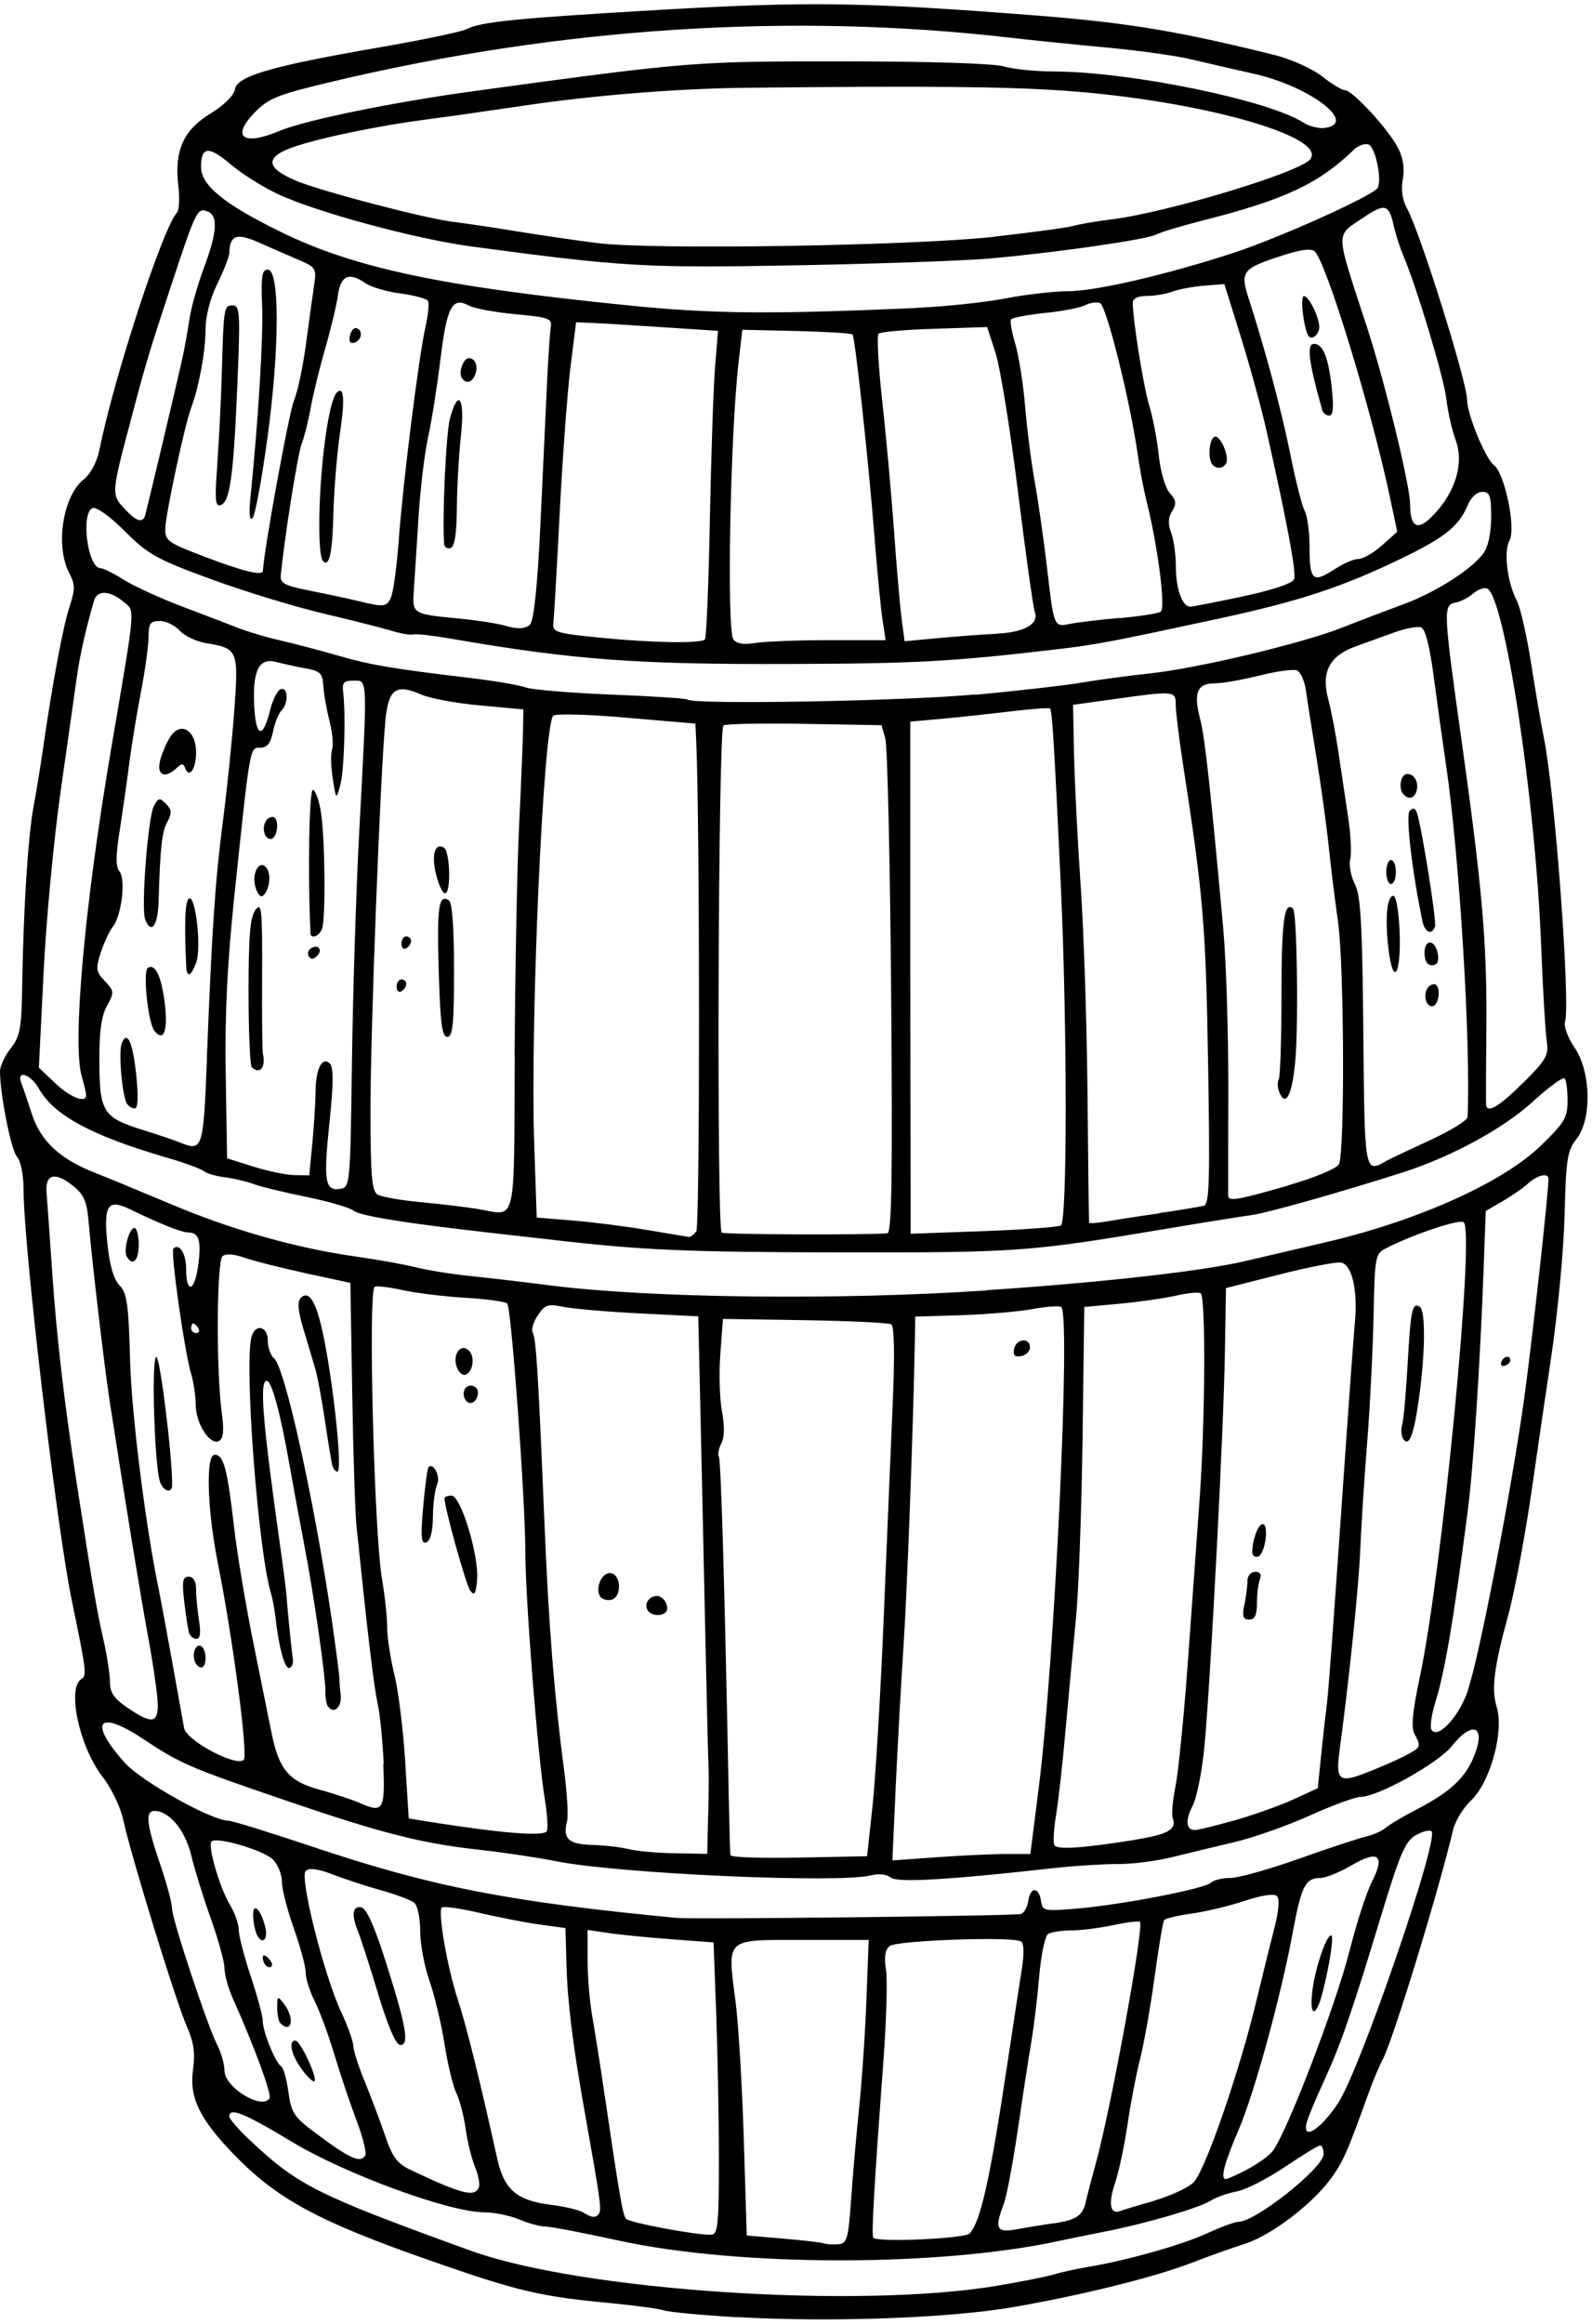 <svg xmlns="http://www.w3.org/2000/svg" xmlns:xlink="http://www.w3.org/1999/xlink" id="Camada_2" viewBox="0 0 129 188.25"><defs><style>.cls-1{clip-path:url(#clippath);}.cls-2{fill:none;}</style><clipPath id="clippath"><rect class="cls-2" width="129" height="188.25"></rect></clipPath></defs><g id="Camada_1-2"><g class="cls-1"><path d="M22.63,10.61c2.1-.88,9.34-2.36,15.92-3.25,17.34-2.37,17.72-2.4,29.82-2.39,6.93,0,12.16,.17,12.97,.41,.74,.22,2.57,.41,4.07,.41,6.17,.02,17.4,2.32,20.22,4.15,.47,.3,1.25,.49,1.74,.42,2.69-.38-1.23-3.36-5.75-4.38-1.67-.38-4-.91-5.17-1.19-1.17-.28-4.22-.7-6.78-.94-2.56-.24-6.04-.59-7.75-.79-17.8-2.06-36.49-.85-54.99,3.55-4.47,1.06-5.18,1.35-6.31,2.52-1.91,1.98-.92,2.71,2.01,1.48h0Zm57.94,8.56c3.09-.35,5.96-.74,6.39-.87,.43-.13,1.82-.37,3.1-.53,4.4-.53,15.21-3.79,16.09-4.85,1.54-1.85-8.94-4.79-19.84-5.57-4.84-.34-11.2-.4-25.88-.24-5.53,.06-12.38,.61-18.01,1.45-2.77,.41-6.25,.91-7.75,1.1-3.84,.5-8.41,1.43-10.66,2.17-2.54,.83-2.57,1.72-.09,2.78,1.97,.85,10.64,3.12,12.88,3.37,.75,.09,3.01,.42,5.03,.75,2.02,.33,4.99,.76,6.58,.96,4.47,.56,25.58,.22,32.14-.51h0Zm-6.39,5.77c2.34-.1,5.63-.45,7.3-.77,1.67-.32,3.94-.58,5.03-.58,2.26,0,7.95-1.32,13.42-3.1,3.73-1.22,11.35-4.65,11.7-5.27,.37-.65-.18-3.3-.73-3.51-.3-.12-.85,.08-1.21,.43-2.82,2.73-5.59,4.03-12.08,5.68-1.81,.46-3.59,.99-3.96,1.19-.77,.4-8.06,1.45-13.47,1.93-2.02,.18-9.08,.43-15.68,.55-12.27,.23-14.03,.12-26.33-1.53-4.58-.62-12.66-2.81-15.74-4.28-1.2-.57-2.9-1.65-3.77-2.39-1.75-1.49-2.37-1.43-2.37,.24,0,1.48,1.88,3.01,6.43,5.24,6.02,2.95,13.06,4.44,28.23,5.97,6.77,.68,11.41,.73,23.24,.21h0ZM11.78,41.68c.25-.94,2.62-10.95,2.96-12.48,.19-.85,.46-2.33,.6-3.29,.14-.96,.67-2.85,1.18-4.21,1.08-2.88,1.17-4.24,.3-4.57-.83-.32-.93-.12-2.95,5.99-1.72,5.2-2.04,6.25-3.17,10.53-1.71,6.42-1.71,6.39-.55,7.62,.94,1,1.44,1.13,1.63,.41h0Zm104.73-.36c1.55-1.83,2.08-3.96,1.44-5.69-.29-.77-.63-2.25-.75-3.3-.21-1.79-2.41-9.1-3.5-11.65-.27-.64-.62-1.73-.77-2.42-.38-1.72-.71-1.81-2.42-.66-2.34,1.59-2.36,.87,.25,8.88,1.47,4.49,3.49,12.82,3.5,14.35,0,2.1,.75,2.26,2.25,.48h0Zm-98.91-3.66c.14-1.89,.31-5.18,.37-7.31,.15-5.49,.17-5.61,.89-5.61,.58,0,.62,.6,.37,6.48-.31,7.39-.6,9.44-1.35,9.69-.44,.15-.49-.43-.27-3.26h0Zm2.7,2.56c.64-6.3,1.04-12.92,.94-15.48-.1-2.38-.01-2.9,.46-2.9,.97,0,.96,6.35-.02,13.55-.46,3.41-1.01,6.37-1.22,6.58-.25,.25-.3-.36-.16-1.74h0Zm1.01,6.02c0-1.27,2.09-12.75,2.5-13.76,.31-.75,.75-2.84,.99-4.65,.24-1.81,.53-3.94,.65-4.72,.21-1.37,.15-1.46-1.29-2.08-.83-.35-2.27-.98-3.21-1.4-1.77-.78-2.32-.59-2.37,.84,0,.32-.45,1.45-.97,2.52-.6,1.22-.95,2.61-.96,3.77,0,1.74-.54,4.62-1.17,6.3-.5,1.32-2.03,8.45-2.08,9.66-.04,1.09,.12,1.21,3.25,2.4,3.05,1.16,4.65,1.55,4.65,1.12h0ZM106.01,27.18c-.39-.68-.67-3.2-.35-3.2,.39,0,1.24,1.71,1.24,2.51,0,.63-.64,1.12-.89,.69h0Zm1.12,5.99c-1.09-3.83-1.27-5.32-.66-5.32,.71,0,1.16,1.06,1.42,3.39,.2,1.73,.15,2.42-.18,2.42-.25,0-.51-.22-.59-.48h0Zm1.13,12.87c.64-.42,1.46-.77,1.83-.77,.37,0,1.23-.5,1.9-1.1l1.23-1.1-.61-2.87c-1.49-7.03-5.11-18.87-6.07-19.83-.27-.27-1.1-.17-2.64,.33-3.27,1.06-3.43,1.28-2.7,3.54,1.35,4.18,2.65,9.05,3.37,12.63,.42,2.09,.94,4.12,1.15,4.52s.39,1.67,.39,2.82c0,2.86,.25,3.07,2.13,1.83h0Zm-10-8.39c-.4-.4-.31-1.99,.13-2.26,.45-.27,1.28,1.63,.95,2.16-.26,.42-.72,.46-1.08,.1h0Zm2.47,10.65c2.41-.51,4-1.05,4.13-1.38,.2-.52-.55-4.53-2.25-12.1-.41-1.81-1.34-5.21-2.07-7.55l-1.33-4.26-1.64,.13c-.9,.07-2.06,.29-2.57,.48-.51,.19-1.44,.35-2.07,.35-.73,0-1.14,.2-1.14,.55,0,1.4,.86,6.78,1.34,8.35,.29,.96,.64,2.78,.77,4.05,.14,1.31,.52,2.61,.89,3.02,.52,.58,.56,.86,.19,1.46-.33,.52-.35,1.04-.08,1.75,.21,.55,.38,1.79,.38,2.75,0,1.78,.52,3.24,1.16,3.24,.2,0,2.12-.38,4.28-.83h0ZM28.35,27.21c.08-.4,.31-.68,.52-.63,.56,.14,.46,.97-.14,1.17-.34,.11-.47-.08-.38-.55h0Zm-2.46,16.44c-.15-4.37,.64-11.09,1.4-11.85,.58-.58,.67,.53,.26,3.28-.25,1.66-.49,4.66-.54,6.66-.06,2.48-.24,3.7-.57,3.81-.33,.11-.5-.46-.55-1.91h0Zm5.83,4.61c.18-.48,.44-2.51,.59-4.51,.34-4.64,1.61-14.77,2.15-17.19,.23-1.02,.33-2.01,.22-2.19-.11-.18-1.12-.45-2.23-.6-1.12-.15-2.38-.52-2.8-.81-1.35-.94-2.04-.67-2.26,.92-.11,.8-.58,2.76-1.04,4.35-.46,1.6-.99,3.77-1.18,4.83s-.52,2.37-.73,2.9c-.31,.79-1.37,7.44-1.69,10.64-.06,.65,.31,.84,2.44,1.26,1.38,.27,3.13,.65,3.87,.83,2.12,.52,2.32,.49,2.67-.44h0Zm59,1.81c1.61-.15,3.11-.38,3.33-.52,.42-.26-.22-5.26-1.14-8.94-.24-.96-.57-2.7-.73-3.87-.6-4.23-2.53-11.99-3.04-12.19-.28-.11-.82-.03-1.2,.17-.38,.2-1.85,.49-3.27,.63-1.42,.15-2.66,.38-2.75,.53-.09,.15,.07,1.04,.35,1.98,.28,.94,.64,3.19,.79,5,.15,1.81,.5,4.6,.79,6.19,.29,1.6,.72,4.65,.97,6.77,.59,5.04,.56,4.98,1.89,4.71,.6-.12,2.41-.34,4.02-.48h0ZM37.41,30.59c-.27-.44,.14-1.58,.58-1.58,.52,0,.78,.65,.52,1.32-.26,.68-.77,.8-1.1,.26h0Zm-1.42,13.45c-.17-2.04,.15-8.91,.46-10.1,.68-2.57,1.24-1.73,.9,1.35-.17,1.54-.32,4.19-.33,5.87-.02,2.09-.18,3.12-.51,3.23-.27,.09-.5-.07-.53-.35h0Zm6.99,6.48c.29-.35,.59-3.33,.81-8.03,.19-4.11,.43-9.22,.53-11.35,.1-2.13,.24-4.22,.31-4.64,.12-.7-.16-.8-2.86-1.05-1.64-.15-3.36-.47-3.8-.71-1.33-.71-1.76,.1-2.28,4.36-.27,2.19-.71,5.02-1,6.3-.28,1.28-.63,4.15-.77,6.39-.14,2.24-.31,4.89-.38,5.89-.14,2.09-.21,2.04,3.75,2.43,1.43,.14,3.08,.4,3.68,.58q1.51,.45,2.03-.16h0Zm37.84,.8c2.19-.1,3.4-.8,3.03-1.76-.13-.34-.74-4.71-1.36-9.71-.62-5-1.44-10.06-1.81-11.23l-.69-2.13-4.26,.14c-2.34,.07-4.39,.25-4.54,.4-.15,.14-.02,2.61,.3,5.48,.32,2.87,.74,7.57,.95,10.44,.2,2.87,.48,6.07,.61,7.11l.25,1.88,2.77-.26c1.52-.14,3.66-.3,4.76-.35h0Zm-13.66,.53h4.6l-.25-1.65c-.14-.91-.42-3.82-.63-6.48-.49-6.24-1.59-16.4-1.8-16.63-.09-.1-2.14-.22-4.55-.28l-4.38-.1-.3,2.6c-.68,5.88-.98,21.74-.42,22.48,.26,.35,.84,.45,1.76,.29,.76-.12,3.44-.23,5.97-.23h0Zm-10.04-.06c.12-.12,.3-4.47,.4-9.66,.1-5.2,.29-10.77,.42-12.39l.24-2.94-4.39-.29c-2.42-.16-5-.32-5.75-.35l-1.36-.06-.46,3.68c-.25,2.02-.64,7.34-.87,11.81-.23,4.47-.46,8.48-.51,8.9-.09,.71,.24,.81,3.78,1.16,4.21,.42,8.16,.49,8.51,.14h0Zm21.89,4.49c3.51-.33,7.44-.78,8.71-1,1.28-.22,3.72-.55,5.42-.73,3.89-.41,12.37-2.43,15.68-3.74,1.38-.55,3.58-1.38,4.88-1.86,2.63-.96,5.61-2.87,6.53-4.17,.36-.51,.6-1.68,.6-2.9,0-1.74-.11-2.04-.73-2.04-.44,0-.91,.45-1.19,1.12-.69,1.65-1.85,2.58-5.34,4.27-4.84,2.34-8.28,3.47-15.01,4.92-8.69,1.87-9.68,2.06-13.17,2.47-8.22,.96-11.23,1.13-21.3,1.16-12.48,.05-17.66-.34-27.5-2.04-1.49-.26-2.88-.42-3.09-.35-.21,.07-1-.06-1.74-.29-.75-.23-3.28-.87-5.62-1.42-2.34-.56-6.44-1.81-9.1-2.79-4.34-1.59-5.05-1.99-6.92-3.86-1.2-1.2-2.31-1.99-2.61-1.88-.99,.38-.41,4.87,.63,4.87,.22,0,1.07,.42,1.89,.94,.82,.52,2.95,1.49,4.74,2.17s3.86,1.47,4.6,1.76c.75,.29,2.23,.73,3.29,.97,1.06,.24,3.16,.79,4.65,1.22,2.73,.79,4.46,1.08,10.84,1.84,1.92,.23,3.92,.57,4.45,.76,.53,.19,3.66,.45,6.95,.58,3.29,.13,6.06,.31,6.15,.4,.43,.43,17.59,.13,23.3-.41h0ZM6.98,88.72c0-.16-.16-.86-.36-1.56-.77-2.68,.24-13.9,2.37-26.41,2.04-11.99,1.98-11.21,1-12.02-1.1-.92-2.12-.95-2.37-.08-.69,2.38-1.15,4.43-1.41,6.29-.16,1.17-.75,5.3-1.3,9.17-.55,3.88-1.18,10.49-1.38,14.71l-.38,7.66,1.33,1.26c1.23,1.16,2.5,1.65,2.5,.97h0Zm116.46-1.03c1.88-1.88,2.07-2.23,1.89-3.39-.11-.71-.31-4.17-.45-7.68-.45-11.83-2.98-28.48-4.4-28.96-.26-.09-.76,.11-1.12,.42-.36,.32-1,.65-1.43,.73-1,.19-.98,.65,.5,11.16,1.67,11.91,2.07,16.43,2.01,23.23-.03,3.3-.04,6.13-.02,6.29,.07,.73,1.09,.12,3.01-1.8h0ZM12.97,61.62c.14-.59,.52-1.46,.83-1.94,.83-1.29,2.09-.54,2.09,1.26,0,1.34-.56,2.15-.89,1.27-.14-.39-.28-.39-.69,0-.94,.89-1.63,.59-1.34-.58h0Zm-1.21,12.84c-.34-.88,.23-8.29,.71-9.18,.36-.67,.47-.69,.98-.17,.47,.47,.49,.74,.11,1.46-.45,.84-.58,2.06-.71,6.47-.06,1.96-.61,2.68-1.09,1.42h0Zm3.33,3.81c-.17-3.54-.09-5.35,.23-5.5,.54-.25,1.02,4.06,.57,5.22-.43,1.12-.76,1.24-.8,.28h0Zm-2.58,5.22c-.52-.66-.95-4.83-.53-5.1,.61-.37,1.1,.69,1.38,2.94,.26,2.18-.1,3.11-.85,2.16h0Zm-2.22,5.92c-.39-.63-.7-4.18-.43-4.89,.44-1.14,.91-.1,1.19,2.65,.17,1.69,.13,2.61-.13,2.61-.22,0-.5-.17-.63-.38h0Zm6.47-3.69c.43-10.76,.67-14.33,1.32-19.35,.33-2.55,.74-6.56,.91-8.9,.35-4.79,.27-4.96-2.25-5.37-.81-.13-1.79-.59-2.18-1.02-.39-.43-1.11-.78-1.61-.78-.77,0-.91,.2-.91,1.26,0,.69-.28,2.74-.63,4.55-.35,1.81-.77,4.42-.95,5.81-.17,1.38-.52,3.79-.76,5.34-.33,2.08-.33,2.96-.01,3.34,.52,.63,.15,3.63-.56,4.48-.26,.32-.69,1.25-.96,2.06-.43,1.34-.4,1.56,.33,2.33,.76,.81,.77,.91,.17,2-.46,.83-.63,2.09-.62,4.55,.02,4.05,.31,4.5,3.51,5.5,1.22,.38,2.57,.83,3,1.01,1.87,.76,1.92,.6,2.21-6.81h0Zm96.99-21.35c-.47-.47-.27-1.68,.28-1.68,.61,0,.98,.73,.73,1.45-.19,.53-.61,.63-1.01,.23h0Zm-1.42,6.26c0-.53,.17-.97,.39-.97s.39,.44,.39,.97-.17,.97-.39,.97-.39-.44-.39-.97Zm2.93,3.97c-.85-4.06-1.37-8.59-1.03-8.93,.27-.27,.45-.22,.58,.16,.39,1.12,1.61,8.78,1.47,9.21-.25,.74-.83,.49-1.02-.43h0Zm.17,2.58c0-1.21,.91-1.08,1.09,.16,.08,.56-.08,.84-.48,.84s-.61-.35-.61-1h0Zm-2.91-.23c-.31-2.5-.15-4.39,.39-4.39,.21,0,.44,1.29,.5,2.87,.14,3.46-.51,4.57-.89,1.52h0Zm3.06,4.17c-.25-.66,.09-1.4,.64-1.4,.49,0,.47,1.44-.03,1.74-.21,.13-.49-.02-.62-.35Zm-3.35,12.96c.37-.2,2.02-.98,3.67-1.74,1.65-.76,3.01-1.6,3.02-1.87,.26-6.08-.66-21.08-1.73-28.39-.31-2.11-.78-5.47-1.04-7.45-.3-2.28-.66-3.69-.99-3.81-.28-.11-1.26,.07-2.17,.4l-3.2,1.16c-2.07,.75-2.75,2.08-2.16,4.27,.24,.88,.61,2.83,.83,4.32,.22,1.49,.57,3.84,.78,5.23,.21,1.38,.29,2.91,.17,3.39-.12,.48,.05,1.39,.37,2.01,.48,.92,.61,3.19,.69,12,.1,11.36,.11,11.38,1.75,10.51h0ZM21.46,67.57c-.25-.66,.09-1.4,.64-1.4,.49,0,.47,1.44-.03,1.74-.21,.13-.49-.02-.62-.35h0Zm-.78,4.2c-.3-1.19,.44-2.25,.97-1.39,.36,.58,.12,1.88-.39,2.2-.18,.11-.44-.25-.58-.81h0Zm4.48,3.79c-.23-4.71-.11-11.69,.2-11.58,.22,.07,.51,.9,.65,1.84,.33,2.19,.39,8.62,.08,9.42-.24,.62-.92,.85-.94,.32h0Zm-.14,1.9c-.13-.22-.05-.51,.18-.65,.6-.37,.98,.14,.48,.63-.28,.28-.49,.28-.66,.02h0Zm-4.62,8.97c-.14-.14-.26-2.9-.26-6.12,0-4.53,.13-6.03,.56-6.61,.5-.67,.56-.08,.54,5.25-.02,3.3,.01,6.17,.06,6.39,.26,1.11-.26,1.74-.9,1.1h0Zm8.12-.5c.08-5.63,.34-13.91,.58-18.39,.69-12.89,.7-12.41-.44-12.41-.81,0-.95,.16-.85,.97,.22,1.86,.08,6.4-.25,7.55-.32,1.14-.33,1.13-.6-.61-.15-.97-.17-2.03-.05-2.35,.12-.32,.03-1.35-.21-2.29-.24-.94-.47-2.23-.5-2.86-.06-1-.25-1.19-1.42-1.4-.75-.13-1.82-.37-2.39-.52-1.4-.38-1.94,.69-1.79,3.57,.13,2.54,.7,2.7,1.28,.36,.21-.87,.61-1.65,.87-1.73,.6-.2,.64,1.14,.06,1.73-.24,.24-.55,1.01-.69,1.72-.19,.94-.47,1.29-1.02,1.29-.87,0-.82-.27-2.11,12-.58,5.55-.78,9.66-.7,14.5l.11,6.76,2.13,.67c1.17,.37,2.67,.68,3.33,.69l1.2,.02,.25-2.61c.14-1.44,.25-3.31,.26-4.16,.01-1.86,.54-2.9,1.16-2.28,.3,.3,.3,1.62-.03,4.73-.5,4.78-.37,5.6,.85,5.42,.82-.12,.83-.26,.97-10.36h0Zm75.12,2.48c-.13-.35-.14-.8-.02-1,.12-.2,.22-3.32,.22-6.93,0-5.83,.23-7.57,.94-6.87,.3,.3,.44,8.53,.21,11.88-.22,3.1-.8,4.35-1.35,2.92h0Zm.68,7.62c2.19-.63,3.97-1.37,4.17-1.72,.49-.87,.43-16.17-.07-19.66-.23-1.58-.57-4.35-.76-6.15-.19-1.81-.64-5.03-.99-7.16s-.73-4.54-.84-5.35-.44-1.57-.74-1.69c-.3-.12-1.67,.07-3.04,.42-1.37,.34-3.01,.63-3.64,.63-1.41,0-1.72,.77-1.16,2.9,.38,1.45,.85,5.72,1.88,17.08,.23,2.58,.41,8.42,.4,12.97s-.02,8.4-.01,8.56c.02,.47,.78,.34,4.81-.82h0Zm-68.98-25.18c-.4-1.59-.1-2.64,.63-2.19,.51,.31,.59,3.7,.09,3.7-.19,0-.51-.68-.72-1.51h0Zm-2.81,5.6c0-.33,.17-.6,.39-.6s.39,.16,.39,.36-.17,.47-.39,.6c-.21,.13-.39-.03-.39-.36Zm-.39,3.48c0-.33,.17-.6,.39-.6s.39,.16,.39,.36-.17,.47-.39,.6c-.21,.13-.39-.03-.39-.36Zm3.41-1.28c-.15-5.24-.01-6.24,.82-5.73,.27,.17,.42,2.19,.42,5.66,0,4.37-.1,5.4-.54,5.4s-.57-1.09-.7-5.32h0Zm6.15,6.87c.04-6.92,.2-15.28,.36-18.58,.16-3.3,.3-6.78,.32-7.74l.03-1.74-3.49-.32c-1.92-.17-4.07-.57-4.78-.88-2.06-.9-2.66-.47-2.91,2.09-.41,4.23-1.21,25.09-1.21,31.55,0,5.26,.11,6.56,.56,6.85,.31,.19,1.88,.47,3.49,.62,1.61,.15,3.71,.4,4.67,.56,3.16,.54,2.9,1.63,2.97-12.4h0Zm52.22,12.74c1.7-.25,3.34-.52,3.63-.6,.45-.13,.5-2.08,.34-11.66-.19-11.15-.38-13.38-2.04-24.17-.32-2.07-.58-4.2-.58-4.74,0-1.14-.08-1.15-5.03-.46l-3.29,.46,.08,4.06c.05,2.23,.29,7.02,.54,10.64s.5,11.2,.55,16.84,.11,10.32,.13,10.4,.61,.04,1.3-.08c.69-.12,2.65-.43,4.36-.67h0Zm-7.96,1.01c.53-.33,.52-16.1,0-27.5-.51-11.07-.7-14.21-.87-14.38-.08-.08-1.52,.03-3.2,.23s-4.2,.48-5.6,.6l-2.53,.23v20.74l.03,20.74,5.89-.21c3.24-.12,6.07-.33,6.29-.46h0Zm-14.05,.62c.35-.04,.42-4.71,.3-19.5-.09-10.7-.3-19.95-.47-20.55l-.31-1.1-6.24-.11c-3.43-.06-6.39,0-6.57,.13-.43,.31-.56,40.82-.14,41.08,.26,.16,11.92,.2,13.43,.05h0Zm-15.49-.15c.3-.39,.29-32.9,0-39.58l-.07-1.55-5.6-.48c-3.08-.27-5.74-.34-5.92-.16-.81,.81-1.88,24.95-1.54,34.77l.2,5.88,2.94,.24c1.62,.13,4.34,.48,6.04,.77,1.7,.29,3.21,.54,3.34,.56,.13,.02,.41-.18,.61-.45h0Zm23.55,4.76c9.3-.62,17.44-1.54,20.91-2.35l6.58-1.54c7.45-1.74,14.32-4.83,17.41-7.83,1.91-1.85,2.15-2.26,2.15-3.64,0-.86-.11-1.67-.24-1.8s-1.31,.73-2.61,1.92c-2.37,2.16-6.57,4.44-10.5,5.7-4.84,1.55-10.96,3.28-12.2,3.45-.75,.1-3.97,.61-7.16,1.15-10.98,1.84-11.88,1.9-26.3,1.88-12.33-.02-15.99-.18-23.08-1-.96-.11-3.22-.37-5.03-.57-7.1-.8-10.75-1.39-11.27-1.82-.3-.24-2.02-.74-3.83-1.11-1.81-.37-3.72-.83-4.26-1.04-.54-.2-1.57-.45-2.3-.54-.73-.09-1.51-.32-1.74-.51-.23-.19-1.64-.7-3.13-1.13-5.95-1.74-9-3.39-10.21-5.53-.68-1.2-1.86-1.58-1.43-.46,.14,.36,.53,1.5,.86,2.53,.71,2.16,2.27,3.62,5.05,4.71,1.02,.4,3.88,1.58,6.35,2.62,4.9,2.06,10.05,3.51,14.87,4.19,1.7,.24,3.88,.63,4.84,.87s2.96,.56,4.45,.71c1.49,.15,4.37,.49,6.39,.75,8.18,1.04,23.38,1.22,35.44,.41h0Zm-63.9,3.08c-.13-.21-.32-.39-.41-.39s-.17,.17-.17,.39,.18,.39,.41,.39,.3-.17,.17-.39Zm-3.29,30.48c0-.69-.34-3.09-.75-5.32-.64-3.49-1.68-9.83-3.13-19.16-.42-2.7-1.45-11.43-1.71-14.52-.15-1.75-.37-2.29-1.26-3-1.45-1.17-2.27-.98-2.16,.5,.05,.63,.27,3.68,.48,6.76,.36,5.17,.95,10.22,1.94,16.65,1.32,8.52,1.66,10.51,2.16,12.7,.31,1.34,.56,2.95,.56,3.57,0,.86,.33,1.35,1.45,2.1,1.93,1.31,2.43,1.25,2.43-.28h0Zm108.87-27.73c.16-.49,.73-.6,.73-.15,0,.16-.2,.36-.44,.44-.24,.08-.37-.05-.29-.29Zm-2.73,26.64c.91-2.6,3.51-16.01,4.57-23.59,.64-4.59,1.99-16.78,1.98-17.9,0-.51-.89-.31-1.64,.37-.4,.37-1.34,1.02-2.09,1.45l-1.35,.79-.17,4.65c-.3,7.98-.83,16.12-1.3,19.74-1.15,8.83-1.84,12.9-2.61,15.38-.31,1.01-.46,2.01-.32,2.24,.5,.8,2.19-.99,2.94-3.12h0Zm-5.24-20.47c-.14-.23-.17-.73-.06-1.1,.11-.37,.31-2.58,.44-4.92,.25-4.41,.38-5.01,.98-4.64,.48,.3,.46,3.68-.06,7.41-.42,3.04-.82,4.04-1.31,3.25h0Zm.21,25.69c1.26-.65,1.28-.71,.73-1.74-.29-.54-.17-1.78,.41-4.52,1.82-8.52,4.48-36.03,3.58-36.93-.29-.29-4.04,.95-6.27,2.09-.91,.46-.94,.62-1.04,5.51-.06,2.77-.29,7.38-.52,10.26-.23,2.87-.48,6.79-.56,8.71-.12,2.94-.91,10.56-1.67,16.16-.34,2.5-.06,2.73,2.23,1.83,1.09-.43,2.49-1.04,3.11-1.36h0ZM10.28,101.8c-.31-.49,.18-2.34,.61-2.34,.19,0,.35,.61,.35,1.35,0,1.29-.47,1.78-.96,.99h0Zm16.66,16.92c-.08-.27-.35-1.88-.6-3.58-.25-1.7-.6-3.62-.79-4.26-.19-.64-.62-2.1-.97-3.25-.44-1.48-.5-2.2-.21-2.5,.77-.77,1.43,.61,2.09,4.39,.76,4.36,1.25,9.68,.88,9.68-.14,0-.33-.22-.41-.48h0Zm-13.96,1.35c-.46-1.16-.74-10.16-.31-10.16,.3,0,1.29,8.02,1.28,10.35,0,.72-.65,.59-.97-.19h0Zm2.34,12.19c-.08-.27-.26-1.4-.39-2.52-.2-1.67-.13-2.03,.36-2.03,.39,0,.6,.37,.6,1.06,0,.59,.11,1.72,.24,2.52,.16,.98,.09,1.45-.21,1.45-.25,0-.52-.22-.6-.48h0Zm.47,2.32c-.25-.68,.09-1.5,.52-1.24,.46,.28,.46,1.72,0,1.72-.19,0-.43-.22-.52-.48Zm10.78,3.64c-.13-.2-.22-.78-.21-1.28,.03-1.16-.99-8.15-1.73-11.94-.31-1.6-.84-4.47-1.18-6.39-.74-4.23-1.44-6.77-1.84-6.77-.6,0-.33,3.31,1.06,13.16,.29,2.02,.53,3.94,.55,4.26,.05,.91,.4,4.38,.51,5.11,.05,.36-.07,.69-.29,.73-.37,.08-.85-1.69-1.12-4.1-.07-.64-.23-1.51-.36-1.94-1.04-3.38-2.2-18.68-1.57-20.81,.32-1.08,1.31-.82,1.31,.34,0,.56,.23,1.22,.52,1.45,.87,.72,3.28,11.67,4.66,21.14,.32,2.24,.6,4.33,.61,4.65s.06,1,.12,1.51c.1,.94-.61,1.55-1.02,.87h0Zm4.52,4.67c-.08-1.85-.3-4.07-.49-4.92-.3-1.32-.79-5.43-1.71-14.32-.11-1.06-.27-5.94-.35-10.84l-.15-8.9-3.65-.79c-2.01-.44-4.24-1-4.96-1.26-.82-.29-1.48-.33-1.75-.11-.48,.4-.52,9.31-.06,12.67,.19,1.4,.14,2.08-.2,2.28-.71,.44-1.9-1.36-1.91-2.89,0-.73-.17-1.86-.37-2.52-.52-1.7-1.69-9.91-1.44-10.16,.47-.47,1.03,.4,1.03,1.61,0,2.06,.67,1.94,.97-.18,.28-2.05,.09-2.73-.78-2.73-.54,0-2.3-.7-4.73-1.88-1.82-.89-2.17-.34-1.83,2.86,.18,1.71,.52,2.85,.98,3.31,.6,.59,.73,1.53,.85,6.05,.12,4.44,1.28,13.62,2.35,18.7,.11,.53,.58,3.06,1.04,5.61,.46,2.55,.91,5.02,.99,5.49,.19,1.02,4.23,3.17,4.83,2.57,.37-.37-.88-9.85-2.11-16-.85-4.25-.98-8.71-.25-8.71s1.02,1.06,1.57,5.81c.24,2.13,.97,6.48,1.62,9.68l1.45,7.16c.58,2.84,1.4,3.8,3.8,4.46,1.22,.33,2.74,.84,3.38,1.12,1.84,.81,2,.53,1.85-3.17h0Zm70.38-17.18c.01-1,.48-2.26,.84-2.26,.54,0,.21,2.43-.36,2.62-.27,.09-.48-.07-.48-.36h0Zm-.63,4.27c.13-.67,.24-1.54,.24-1.94s.27-.73,.62-.73c.41,0,.54,.21,.39,.61-.13,.34-.24,1.21-.24,1.94,0,.96-.17,1.32-.63,1.32-.5,0-.58-.25-.39-1.21h0Zm-.89,17.49c1.5-.42,3.65-1.18,4.78-1.69l2.05-.94,.27-2.66c.15-1.46,.34-3.18,.43-3.82,.16-1.19,.54-6.34,1.56-21.1,.32-4.58,.65-9.11,.74-10.06,.26-2.7-.23-4.82-1.15-4.94-.42-.05-2.69,.39-5.03,.99l-4.26,1.08-.09,5.4c-.1,6.09-1.13,25.92-1.64,31.58-.19,2.05-.62,4.28-.97,4.95-.62,1.19-.54,1.97,.2,1.97,.2,0,1.6-.34,3.1-.76h0Zm-62.96-36.81c-.32-1.02,.38-1.89,1.01-1.26,.51,.51,.33,1.74-.29,1.95-.25,.08-.57-.23-.72-.68h0Zm.83,2.85c-.46-.46-.25-1.28,.33-1.28,.32,0,.58,.25,.58,.56,0,.65-.55,1.08-.91,.72h0Zm-3.53,8.54c.15-1.67,.34-3.12,.43-3.21,.4-.43,.99,.76,.7,1.4-.18,.39-.33,1.56-.34,2.61-.01,1.22-.21,1.96-.54,2.08-.42,.14-.46-.42-.25-2.87h0Zm3.82,6.8c-.34-.44-2.09-6.71-2.09-7.5,0-.11,.26-.21,.57-.21,.75,0,2.23,4.86,2.07,6.8-.1,1.15-.21,1.34-.55,.91h0Zm6.2,19.45c.11-.18,.04-1.36-.17-2.61-.57-3.51-1.57-16.21-1.57-19.9,0-4.27-1.13-19.85-1.47-20.21-.14-.15-1.65-.36-3.35-.46-1.7-.1-4.02-.38-5.15-.63-1.13-.25-2.15-.36-2.25-.25-.53,.53-.03,20.08,.61,23.69,.22,1.28,.41,3.01,.41,3.85s.27,2.58,.59,3.87c.32,1.29,.71,4.44,.87,6.99l.29,4.65,1.74,.28c5.88,.93,9.18,1.19,9.45,.75h0Zm47.67,.71c2.7-.43,3.39-.84,3.04-1.77-.1-.27,0-1.42,.23-2.55,.23-1.13,.69-5.71,1.01-10.18,.32-4.47,.75-10.39,.95-13.16,.45-6.23,.5-16.34,.08-16.6-.17-.11-1.09-.02-2.03,.2-.95,.21-3,.51-4.56,.65l-2.84,.26-.14,10.65c-.08,5.85-.32,12.39-.53,14.52-.21,2.13-.58,6.14-.83,8.9-.24,2.77-.6,5.97-.79,7.11-.19,1.14-.25,2.23-.13,2.42,.23,.38,2.35,.23,6.55-.44h0Zm-43.36-19.72c-.43-.69,.2-2.01,.89-1.87,.86,.17,.87,2,0,2.16-.35,.07-.76-.06-.9-.29h0Zm3.86,1.14c-.32-.51,.11-1.16,.76-1.16,.57,0,1.07,.95,.7,1.32-.36,.36-1.19,.27-1.46-.16h0Zm4.91,16.55c.04-1.76,.05-3.54,.02-3.97-.03-.43-.15-5.65-.28-11.61-.13-5.96-.3-13.97-.39-17.81l-.16-6.97-4.76-.24c-2.62-.13-5.4-.37-6.18-.53-1.25-.26-1.49-.18-2.07,.7-.36,.55-.54,1.18-.4,1.41,.27,.44,.44,3.18,.96,15.68,.33,8.05,.8,13.85,1.57,19.67,.25,1.88,.36,3.76,.25,4.2-.37,1.42,.11,1.87,2.01,1.92,.99,.03,2.32,.18,2.96,.34s2.34,.32,3.78,.34l2.61,.05,.07-3.19h0Zm24.78-37.71c.16-.85,1.29-.97,1.29-.14,0,.32-.32,.64-.71,.71-.52,.1-.68-.06-.58-.58h0Zm-.67,40.9h1.99l.68-5.37c1.29-10.19,2.61-38.45,1.82-38.94-.17-.11-1.25-.03-2.39,.18s-3.73,.42-5.76,.49l-3.68,.11-.03,1.93c-.12,6.82-.63,20.55-.93,24.96-.19,2.87-.47,7.91-.62,11.19l-.27,5.97,3.6-.26c1.98-.14,4.5-.26,5.59-.26h0Zm-10.8-3.87c.24-2.24,.65-9.03,.9-15.1,.25-6.07,.58-13.88,.73-17.36,.18-4.1,.14-6.41-.11-6.57-.21-.13-3.37-.28-7.01-.34l-6.63-.1-.21,2.81c-.12,1.55-.06,3.65,.13,4.67,.22,1.2,.21,2.12-.05,2.6-.22,.41-.31,.9-.2,1.08,.17,.28,.47,10.37,.8,27.53,.05,2.45,.11,4.59,.14,4.75,.03,.17,2.53,.25,5.56,.19l5.51-.11,.44-4.06h0Zm12.04,8.72c.25-.08,.51-.56,.58-1.05,.16-1.15,.86-1.16,1.03-.02,.12,.84,.23,.86,2.9,.64,3.59-.3,10.39-1.61,10.88-2.1,.21-.21,.91-.38,1.56-.38s3.19-.71,5.63-1.58,4.89-1.67,5.42-1.79c.53-.12,1.23-.43,1.55-.7s1.45-.94,2.52-1.49c2.67-1.39,3.89-2.51,4.61-4.25,1.03-2.49-.07-3.02-1.79-.86-1.09,1.37-5.99,4.1-7.37,4.1-.42,0-2.28,.68-4.12,1.51-1.84,.83-4.57,1.79-6.05,2.14s-3.76,.9-5.05,1.22c-1.29,.32-3.29,.58-4.45,.57-1.16,0-3.5,.14-5.21,.33-8.58,.96-12.7,1.2-13.22,.76-.31-.26-.97-.33-1.59-.17-2.63,.66-20.47-.14-25.47-1.14-1.49-.3-4.37-.73-6.39-.95-4.61-.51-7.85-1.34-15.68-4.02-7.71-2.63-8.43-2.95-11.4-4.92-3.7-2.46-4.51-1.43-1.51,1.92,1.35,1.5,7.04,4.68,8.38,4.68,.3,0,3.36,.95,6.8,2.1,9.64,3.24,15.9,4.47,29.48,5.77,1.42,.14,27.49-.16,27.95-.31h0Zm-60.9,14.94c.2-.32-1.26-4.27-2.94-8.01-.39-.87-.71-2-.71-2.52,0-.52-.5-2.34-1.11-4.04s-1.32-4.01-1.59-5.13c-.48-2.01-1.78-3.58-2.97-3.58-.76,0-.66,1.04,.44,4.26,.53,1.56,.97,3.18,.97,3.59,0,.89,2.87,9.56,3.69,11.14,.31,.61,.57,1.53,.57,2.05,0,1.35,3.04,3.21,3.65,2.23h0Zm86.61,.34c1.78-2.72,8.18-21.34,7.55-21.97-.14-.14-.71,0-1.27,.31-.86,.49-1.28,1.47-2.83,6.57-2.33,7.71-3.29,10.47-4.62,13.35-.59,1.28-1.21,2.74-1.36,3.24-.52,1.69,1.05,.77,2.53-1.49h0Zm-87.7-13.77c-.13-.34-.24-.98-.24-1.43,0-1.07,.63-.44,.98,.98,.28,1.14-.34,1.51-.75,.45h0Zm.8,2.68c-.14-.14-.26-.44-.26-.66,0-.24,.18-.22,.46,.06,.25,.25,.37,.55,.26,.66s-.32,.08-.46-.06h0Zm1.16,4.65c-.14-.14-.25-.71-.25-1.26,.01-.96,.03-.97,.58-.25,.87,1.15,.59,2.43-.34,1.51Zm1.75,3.75c-.86-1.16-1.12-2.33-.52-2.33,.39,0,1.81,3.02,1.54,3.29-.1,.1-.56-.33-1.03-.96h0Zm5.14,6.98c.12-.2-.19-1.46-.7-2.81-.51-1.34-1.32-3.75-1.8-5.35s-1.2-3.55-1.6-4.34c-.4-.79-.73-1.84-.73-2.32,0-.49-.44-2.11-.97-3.6-.53-1.49-.96-3.19-.96-3.77,0-.59-.33-1.39-.73-1.79-.74-.74-4.56-1.87-4.97-1.46-.33,.33,.65,3.73,1.49,5.13,.4,.66,.72,1.59,.72,2.06s.44,2.15,.97,3.74c.53,1.59,.97,3.21,.97,3.6,0,.87,1.02,3.39,1.49,3.68,.19,.12,.45,1.05,.59,2.08,.22,1.66,.45,2.02,2.08,3.24,2.92,2.19,3.73,2.56,4.15,1.9h0Zm76.76-13.48c.25-1.84,1.12-4.35,1.5-4.35,.24,0-.09,2.24-.67,4.55-.56,2.22-1.14,2.09-.83-.19Zm-5.38,14.65c.79-.4,1.73-1.06,2.09-1.46,1.04-1.14,5.19-11.92,6.29-16.31,.55-2.19,1.36-4.69,1.8-5.56,1.11-2.17,.54-2.63-1.67-1.33-.95,.55-2.07,1.01-2.51,1.01-1.19,0-1.53,.66-2.2,4.26-.98,5.31-3.12,13.13-4.44,16.2-1.16,2.71-1.47,3.93-1.01,3.93,.11,0,.86-.33,1.65-.73h0Zm-70.34-14.27c-.69-2.29-1.43-4.56-1.63-5.05-.55-1.33-.45-2.09,.26-1.95,.43,.08,1.06,1.49,1.98,4.38,1.67,5.25,1.94,6.77,1.19,6.77-.35,0-.98-1.45-1.81-4.16h0Zm8.17,15.68c.09-.27-.05-1.01-.32-1.65-.26-.64-.61-2.03-.76-3.1-.15-1.06-.49-2.37-.76-2.9-.26-.53-.69-2.31-.95-3.96-.26-1.65-.81-3.95-1.22-5.12s-.75-2.98-.75-4.02-.22-2.08-.48-2.3c-.27-.22-1.44-.66-2.61-.99-1.17-.32-2.95-.9-3.96-1.29-1.26-.48-1.95-.57-2.23-.3-.51,.51,1.47,8.4,2.86,11.39,.55,1.17,.99,2.42,1,2.78,0,.36,.42,1.67,.93,2.9,.51,1.24,1.25,3.21,1.65,4.38,.59,1.74,.97,2.25,2.07,2.77,4.14,1.97,5.23,2.24,5.52,1.39h0Zm54.7,1.08c1.28-.37,2.71-1.02,3.18-1.46,.93-.86,3.74-8.97,5.14-14.82,.46-1.92,1.1-4.51,1.42-5.75,.37-1.42,.45-2.41,.23-2.64-.23-.23-1.22-.08-2.65,.39-1.25,.42-3.2,.88-4.31,1.03s-2.11,.39-2.2,.54c-.09,.15-.45,2.27-.78,4.71-.34,2.44-.86,5.39-1.17,6.56-.3,1.17-.75,3.52-1,5.23-.25,1.7-.7,3.84-1.01,4.75-.57,1.68-.41,2.6,.39,2.3,.24-.09,1.49-.47,2.77-.83h0Zm-44.96,1c.2-.32,.08-1.15-1.17-8.18-.97-5.43-1.4-8.94-1.48-12l-.08-2.9-2.1-.29c-1.16-.16-3.36-.59-4.9-.95-1.54-.36-2.9-.55-3.02-.43-.34,.34,.44,4.86,1.3,7.47,.68,2.06,1.86,6.83,3.19,12.87,.55,2.51,1.58,3.4,4.34,3.74,1.12,.14,2.3,.42,2.62,.62,.72,.46,1.06,.47,1.32,.05h0Zm36.82,.84c1.84-.27,2.37-.62,2.62-1.78,.1-.47,.48-1.9,.83-3.18,1.22-4.45,3.9-19.11,3.55-19.46-.09-.09-1.06,.02-2.15,.26-1.09,.23-2.63,.43-3.42,.43-.79,0-1.63,.13-1.88,.29-.24,.16-.56,1.68-.71,3.38-.14,1.7-.43,4.11-.64,5.34-.21,1.24-.71,4.46-1.1,7.16-.4,2.7-.91,5.4-1.14,6-.76,1.99-.59,2.33,1.04,2.04,.8-.15,2.15-.37,3-.49h0Zm-27.12-5.35c0-3.4-.11-8.71-.22-11.8l-.21-5.61-3.46-.26c-1.9-.14-4.2-.37-5.1-.51l-1.65-.24v2.42c0,1.33,.17,3.39,.38,4.57,.21,1.18,.65,3.98,.98,6.22,1.21,8.22,1.49,9.88,1.75,10.18,.28,.33,5.99,1.39,6.96,1.29,.49-.05,.58-1.02,.57-6.25h0Zm20.32,6.16c.91-.99,1.67-4.47,3.11-14.09,.43-2.87,.93-6.15,1.11-7.27,.21-1.31,.19-2.13-.06-2.29-.68-.42-10.09-.09-10.65,.38-.36,.3-.45,.9-.29,1.88,.13,.8,.04,4.03-.19,7.18-.78,10.53-.99,14.25-.84,14.55,.21,.41,7.42,.09,7.82-.34h0Zm-9.61-2.67c.13-1.92,.43-5.31,.66-7.55,.23-2.24,.5-6.2,.59-8.81l.18-4.74h-5.38c-6.34,0-6.08-.24-5.4,5.05,.23,1.8,.53,6.79,.66,11.08l.24,7.81,2.94,.25c1.62,.14,3.12,.31,3.33,.39,.21,.08,.74,.11,1.16,.07,.69-.07,.8-.45,1.02-3.56h0Zm11.76,6.92c1.92-.32,4.01-.73,4.65-.92,.64-.19,1.86-.46,2.71-.6,3.15-.52,7.64-1.78,9.67-2.71,1.15-.53,2.32-.96,2.6-.96,1.39,0,6.9-4.38,6.9-5.48,0-.39-.12-.71-.27-.71s-1.44,.79-2.87,1.75c-1.43,.96-3.18,1.85-3.89,1.98-.71,.13-1.66,.46-2.1,.74-.96,.6-5.22,1.85-8.48,2.49-1.28,.25-3.02,.61-3.87,.79-9.75,2.1-25.96,2.08-35.68-.05-2.8-.61-5.43-1.12-5.86-1.12s-1.4-.26-2.16-.58c-.76-.32-2.04-.58-2.84-.58-2.8,0-11.24-3.09-15.56-5.7-3.88-2.34-5.09-2.83-5.09-2.06,0,.2,.77,1.08,1.71,1.96,3.89,3.65,5.41,4.4,17.85,8.91,8.95,3.24,31.28,4.73,42.6,2.85h0Zm-20.97,2.54c-2.8-.16-5.47-.41-5.93-.55-.46-.15-2.44-.41-4.4-.6-5.63-.53-7.4-.94-14.42-3.39-9.2-3.21-12.57-5.03-16.1-8.7-2.75-2.86-3.57-4.57-3.26-6.82,.19-1.35,.06-2.23-.52-3.54-.88-2.01-4.5-13.76-5.11-16.6-.23-1.09-.97-2.64-1.71-3.59-1.87-2.42-2.89-7.16-1.71-7.9,.46-.28,.42-.59-.77-6.36-1.24-5.98-3.9-28.62-3.91-33.26,0-1.24-.23-2.35-.55-2.71C.9,93.13,0,88.64,0,86.76c0-.41,.39-1.24,.87-1.85,.76-.97,.88-1.6,.93-5.18,.1-6.13,.47-11.95,.91-14.34,.22-1.17,.56-3.26,.76-4.65,.79-5.47,1.63-9.95,2.15-11.56,.48-1.47,.48-1.82-.02-2.79-1.13-2.18-.51-6.19,1.16-7.54,.61-.49,1.1-1.43,1.32-2.52,1.16-5.79,5.13-17.91,6.26-19.11,.18-.19,.23-1.17,.11-2.17-.34-2.84,.4-4.5,2.6-5.85,1.12-.69,1.92-1.48,1.99-1.97,.16-1.06,2.95-1.88,11.58-3.37,3.54-.61,6.76-1.28,7.16-1.49,1.2-.61,3.98-.89,15.84-1.58,11.93-.69,16.46-.62,30.4,.47,7.37,.58,11.52,1.27,19.27,3.2,1.36,.34,3.04,1.1,3.83,1.72,.77,.61,1.61,1.12,1.85,1.12,.61,0,3.52,3.15,4.3,4.66,.43,.83,.56,1.67,.4,2.55-.16,.86-.04,1.68,.34,2.37,1.05,1.89,4.87,14.07,4.87,15.52,0,1.15,1.49,4.76,2.16,5.26,.88,.64,1.81,5.1,1.28,6.1-.49,.92-.2,3.37,.59,4.9,.29,.56,.81,2.85,1.16,5.09,.35,2.24,.81,4.94,1.03,6,.9,4.44,2.17,21.56,1.71,23.07-.1,.34,.25,1.26,.79,2.05,1.32,1.95,1.4,5.79,.14,7.39-.74,.94-.85,1.63-.96,6.15-.07,2.81-.56,8.03-1.11,11.67-.54,3.62-1.17,7.89-1.39,9.48-.59,4.26-1.5,9.21-2.11,11.42-1.12,4.09-1.33,5.84-.89,7.29,.61,1.99-.53,6.11-2.09,7.57-.62,.58-1.28,1.66-1.45,2.39-1.23,5.17-4.87,17.02-5.69,18.56-.28,.53-.8,1.75-1.14,2.71-1.7,4.71-2.05,5.53-2.98,6.84-1.51,2.13-4.88,4.7-7.05,5.4-1.07,.34-2.98,1.02-4.26,1.52-3.04,1.18-8.97,2.65-14.52,3.61-5.16,.89-14.75,1.24-22.32,.81h0Z"></path></g></g></svg>